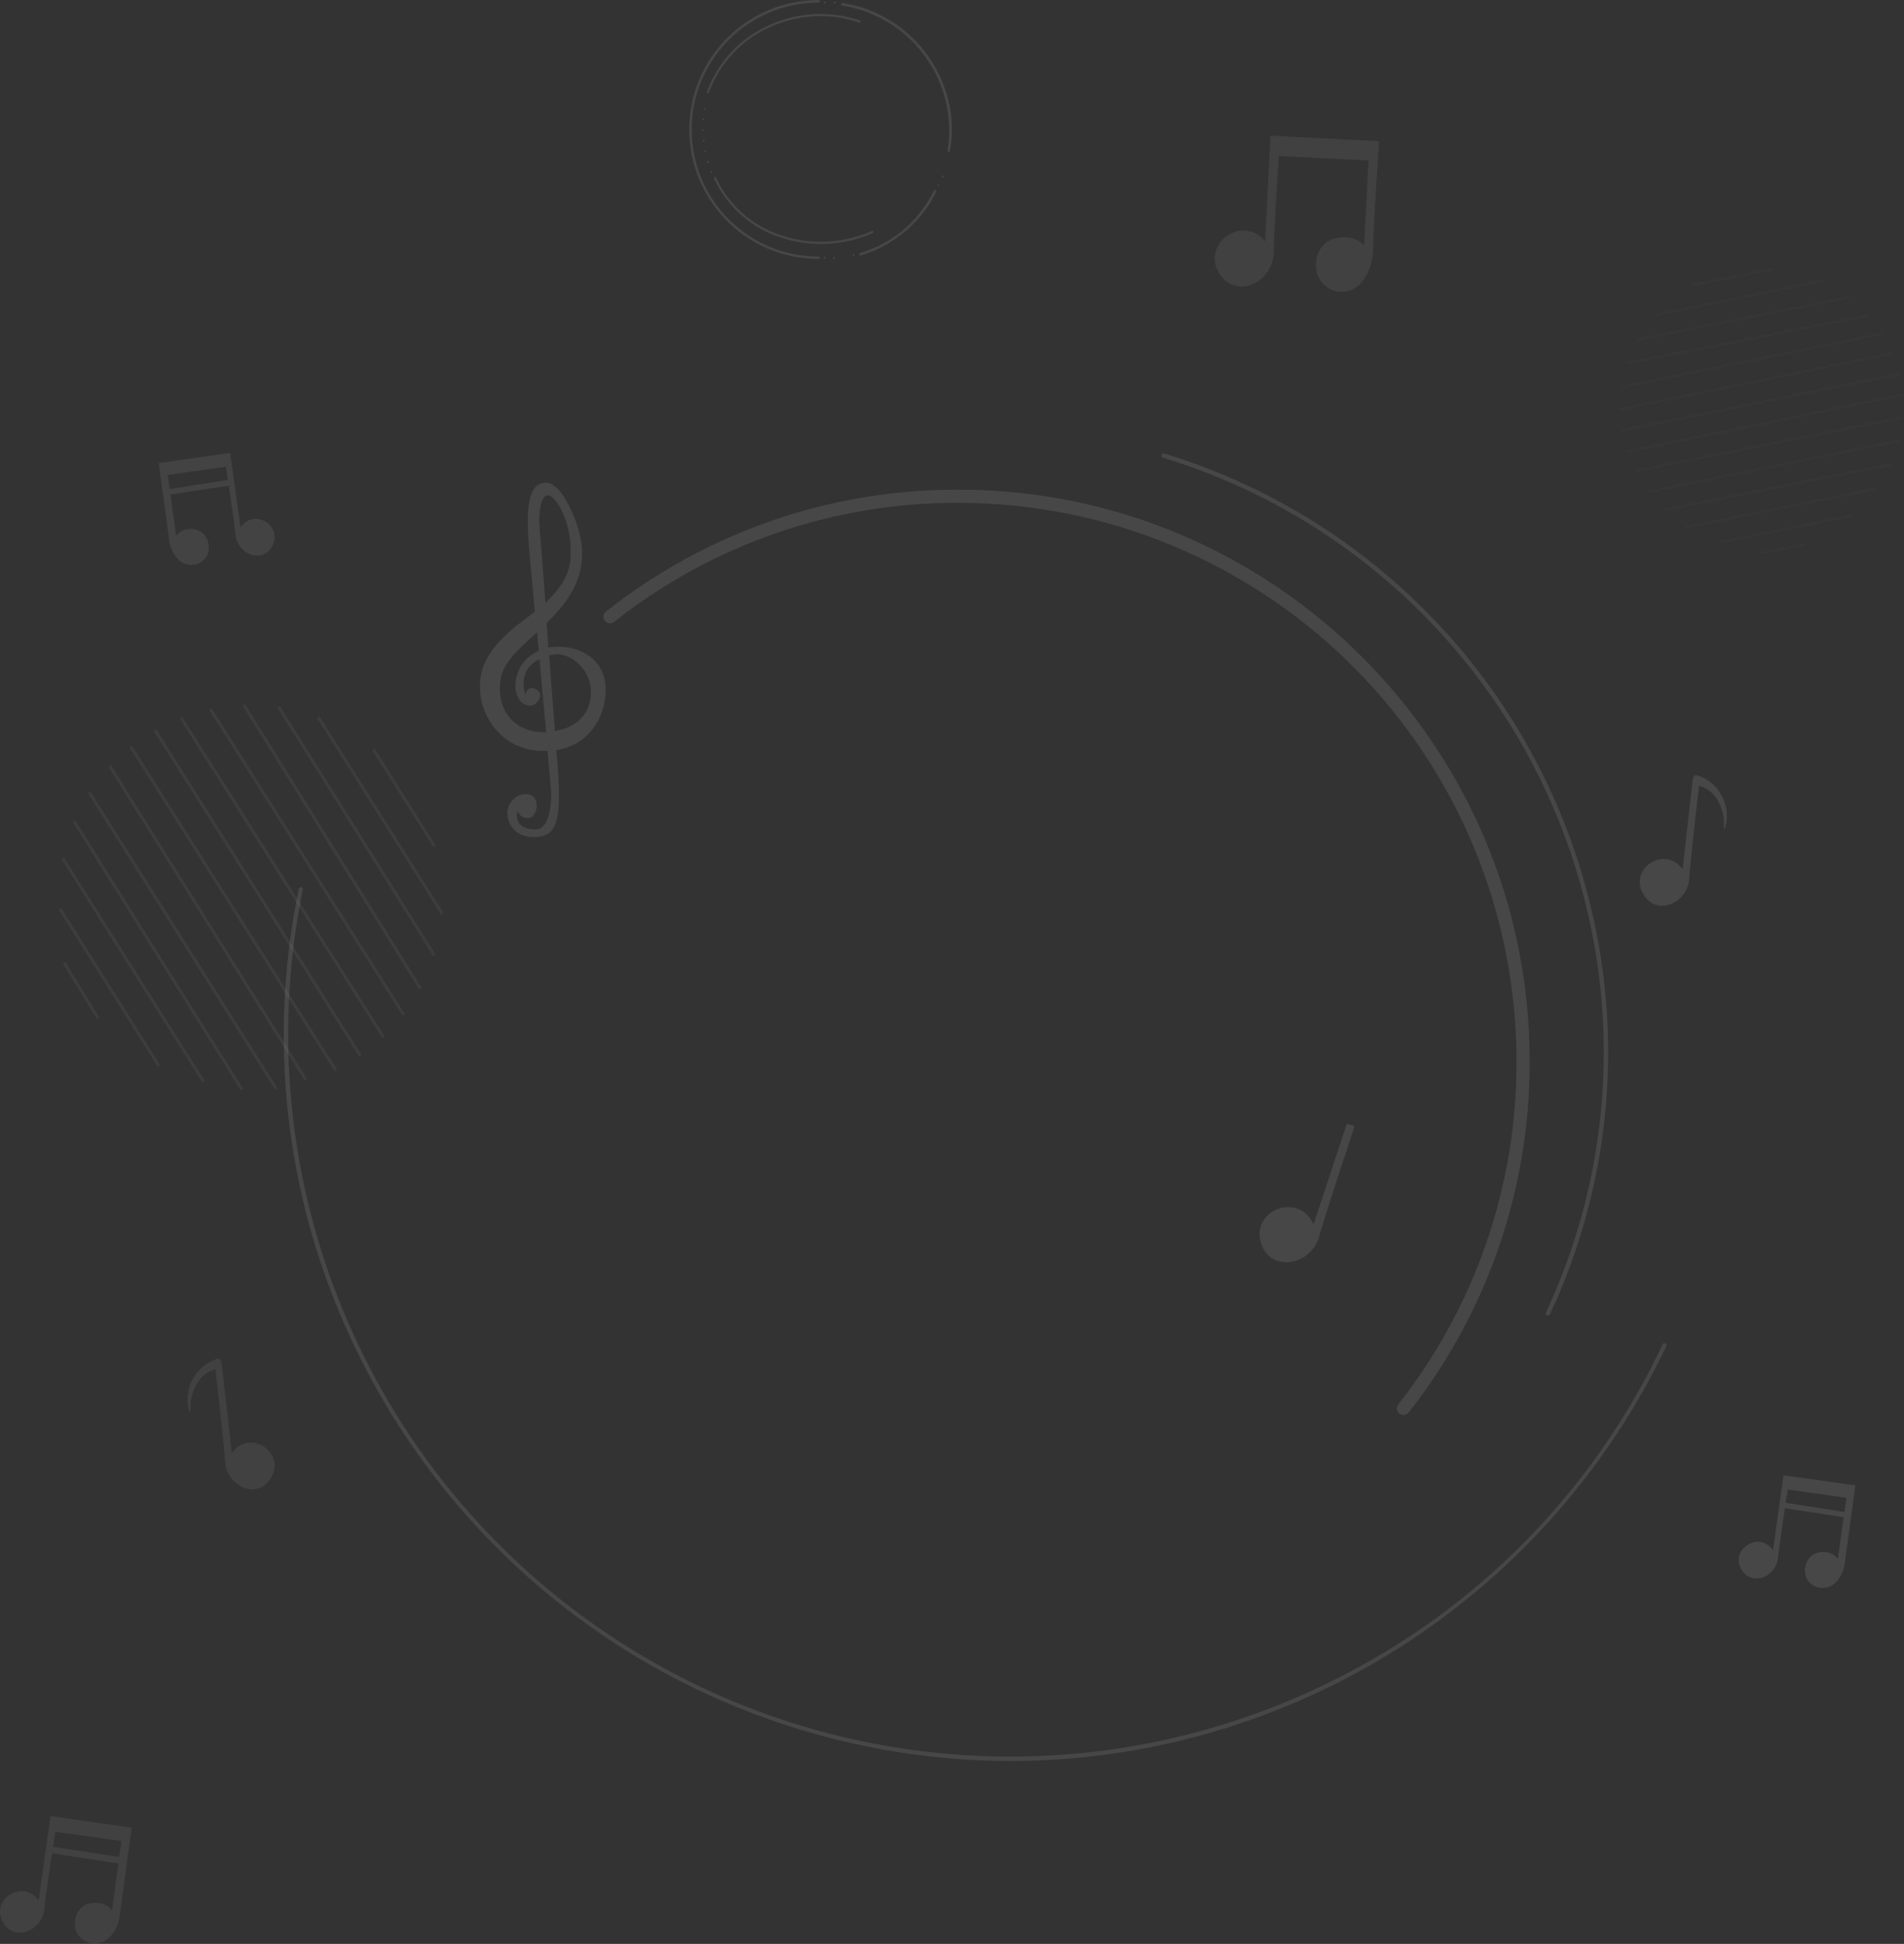 <?xml version="1.0" encoding="UTF-8"?> <svg xmlns="http://www.w3.org/2000/svg" width="434" height="443" viewBox="0 0 434 443" fill="none"><rect x="0" y="0" width="434" height="443" fill="#333333" stroke="none"/> <g opacity="0.4"> <path opacity="0.4" d="M415.418 64.26C415.467 64.255 415.512 64.234 415.548 64.2C415.575 64.168 415.595 64.132 415.607 64.092C415.619 64.053 415.623 64.011 415.618 63.97C415.603 63.904 415.564 63.847 415.508 63.809C415.452 63.772 415.384 63.758 415.318 63.77L377.498 71.47C377.465 71.475 377.434 71.486 377.406 71.504C377.377 71.521 377.353 71.544 377.335 71.571C377.316 71.599 377.303 71.629 377.296 71.662C377.29 71.694 377.291 71.728 377.298 71.76C377.312 71.826 377.352 71.883 377.408 71.92C377.464 71.958 377.532 71.972 377.598 71.96L415.418 64.26Z" fill="white" fill-opacity="0.1"></path> <path opacity="0.4" d="M404.228 61.51C404.275 61.5 404.32 61.48 404.358 61.45C404.41 61.385 404.435 61.303 404.428 61.22C404.422 61.187 404.409 61.155 404.391 61.127C404.372 61.099 404.349 61.075 404.321 61.056C404.292 61.037 404.261 61.025 404.228 61.018C404.195 61.012 404.161 61.013 404.128 61.02L385.828 64.74C385.796 64.747 385.765 64.76 385.738 64.779C385.711 64.798 385.688 64.823 385.67 64.85C385.653 64.878 385.641 64.909 385.635 64.942C385.63 64.975 385.631 65.008 385.638 65.04C385.644 65.072 385.656 65.102 385.674 65.129C385.692 65.156 385.715 65.179 385.742 65.197C385.769 65.215 385.8 65.227 385.832 65.232C385.864 65.238 385.896 65.237 385.928 65.23L404.228 61.51Z" fill="white" fill-opacity="0.1"></path> <path opacity="0.4" d="M421.388 68C421.435 67.99 421.48 67.97 421.518 67.94C421.549 67.911 421.571 67.875 421.584 67.834C421.596 67.794 421.597 67.751 421.588 67.71C421.573 67.644 421.534 67.587 421.478 67.549C421.422 67.512 421.354 67.498 421.288 67.51L373.488 77.11C373.456 77.117 373.425 77.13 373.398 77.149C373.371 77.168 373.348 77.192 373.33 77.22C373.313 77.248 373.301 77.279 373.295 77.312C373.29 77.344 373.291 77.378 373.298 77.41C373.304 77.442 373.316 77.472 373.334 77.499C373.352 77.526 373.375 77.549 373.402 77.567C373.429 77.585 373.46 77.597 373.492 77.602C373.524 77.608 373.556 77.607 373.588 77.6L421.388 68Z" fill="white" fill-opacity="0.1"></path> <path opacity="0.4" d="M425.698 71.67L371.098 82.47C371.066 82.477 371.035 82.49 371.008 82.509C370.981 82.528 370.958 82.552 370.94 82.58C370.923 82.608 370.911 82.639 370.905 82.672C370.9 82.704 370.901 82.738 370.908 82.77C370.914 82.802 370.926 82.832 370.944 82.859C370.962 82.886 370.985 82.909 371.012 82.927C371.039 82.945 371.07 82.957 371.102 82.962C371.134 82.968 371.166 82.967 371.198 82.96L425.798 72.16C425.847 72.151 425.893 72.126 425.928 72.09C425.959 72.063 425.982 72.029 425.994 71.99C426.006 71.951 426.008 71.909 425.998 71.87C425.992 71.837 425.979 71.805 425.961 71.777C425.942 71.749 425.919 71.725 425.89 71.706C425.862 71.687 425.831 71.675 425.798 71.668C425.765 71.662 425.731 71.663 425.698 71.67Z" fill="white" fill-opacity="0.1"></path> <path opacity="0.4" d="M369.778 87.91C369.713 87.923 369.656 87.962 369.619 88.017C369.583 88.072 369.57 88.14 369.583 88.205C369.596 88.27 369.635 88.327 369.69 88.364C369.745 88.4 369.813 88.413 369.878 88.4L428.878 76.32C428.926 76.307 428.97 76.283 429.008 76.25C429.039 76.221 429.061 76.185 429.074 76.144C429.086 76.104 429.087 76.061 429.078 76.02C429.071 75.988 429.057 75.957 429.038 75.93C429.02 75.903 428.995 75.88 428.968 75.862C428.94 75.845 428.909 75.833 428.876 75.827C428.843 75.822 428.81 75.823 428.778 75.83L369.778 87.91Z" fill="white" fill-opacity="0.1"></path> <path opacity="0.4" d="M369.418 93C369.386 93.007 369.355 93.02 369.328 93.039C369.301 93.058 369.278 93.082 369.26 93.11C369.243 93.138 369.231 93.169 369.225 93.202C369.22 93.234 369.221 93.268 369.228 93.3C369.234 93.332 369.246 93.362 369.264 93.389C369.282 93.416 369.305 93.439 369.332 93.457C369.359 93.475 369.39 93.487 369.422 93.492C369.454 93.498 369.486 93.497 369.518 93.49L431.208 80.82C431.255 80.81 431.3 80.79 431.338 80.76C431.368 80.731 431.39 80.694 431.402 80.654C431.415 80.614 431.417 80.571 431.408 80.53C431.402 80.497 431.389 80.465 431.371 80.437C431.352 80.409 431.329 80.385 431.301 80.366C431.272 80.347 431.241 80.335 431.208 80.328C431.175 80.322 431.141 80.323 431.108 80.33L369.418 93Z" fill="white" fill-opacity="0.1"></path> <path opacity="0.4" d="M369.818 97.84C369.786 97.846 369.756 97.858 369.729 97.876C369.702 97.894 369.679 97.917 369.661 97.944C369.643 97.972 369.631 98.002 369.625 98.034C369.62 98.066 369.621 98.098 369.628 98.13C369.64 98.195 369.677 98.252 369.732 98.29C369.786 98.327 369.853 98.342 369.918 98.33L432.758 85.53C432.805 85.52 432.85 85.5 432.888 85.47C432.94 85.405 432.965 85.323 432.958 85.24C432.952 85.207 432.939 85.175 432.921 85.147C432.902 85.119 432.879 85.095 432.85 85.076C432.822 85.057 432.791 85.045 432.758 85.038C432.725 85.032 432.691 85.033 432.658 85.04L369.818 97.84Z" fill="white" fill-opacity="0.1"></path> <path opacity="0.4" d="M370.998 102.61C370.966 102.617 370.935 102.63 370.908 102.649C370.881 102.668 370.858 102.693 370.84 102.72C370.823 102.748 370.811 102.779 370.805 102.812C370.8 102.844 370.801 102.878 370.808 102.91C370.814 102.942 370.826 102.972 370.844 102.999C370.862 103.026 370.885 103.049 370.912 103.067C370.939 103.085 370.97 103.097 371.002 103.102C371.034 103.108 371.066 103.107 371.098 103.1L433.598 90.26C433.645 90.253 433.688 90.228 433.718 90.19C433.75 90.162 433.773 90.126 433.785 90.085C433.798 90.044 433.799 90.001 433.788 89.96C433.782 89.928 433.77 89.898 433.752 89.871C433.734 89.844 433.711 89.821 433.683 89.803C433.656 89.785 433.626 89.773 433.594 89.768C433.562 89.762 433.529 89.763 433.498 89.77L370.998 102.61Z" fill="white" fill-opacity="0.1"></path> <path opacity="0.4" d="M372.768 107.05C372.736 107.057 372.705 107.07 372.678 107.089C372.651 107.108 372.628 107.133 372.61 107.16C372.593 107.188 372.581 107.219 372.575 107.252C372.57 107.284 372.57 107.318 372.578 107.35C372.584 107.382 372.596 107.412 372.614 107.439C372.632 107.466 372.655 107.489 372.682 107.507C372.709 107.525 372.74 107.537 372.772 107.542C372.804 107.548 372.836 107.547 372.868 107.54L433.308 95.49C433.353 95.482 433.395 95.462 433.428 95.43C433.459 95.401 433.481 95.365 433.494 95.324C433.506 95.284 433.507 95.241 433.498 95.2C433.486 95.135 433.448 95.078 433.394 95.04C433.34 95.003 433.273 94.988 433.208 95L372.768 107.05Z" fill="white" fill-opacity="0.1"></path> <path opacity="0.4" d="M375.708 111.84C375.675 111.845 375.644 111.856 375.616 111.874C375.588 111.891 375.563 111.914 375.545 111.941C375.526 111.969 375.513 111.999 375.507 112.032C375.5 112.064 375.501 112.098 375.508 112.13C375.522 112.196 375.562 112.253 375.618 112.29C375.674 112.328 375.742 112.342 375.808 112.33L432.808 100.69C432.856 100.677 432.9 100.653 432.938 100.62C432.969 100.591 432.991 100.555 433.004 100.514C433.016 100.474 433.017 100.431 433.008 100.39C433.001 100.358 432.987 100.327 432.968 100.3C432.95 100.273 432.925 100.25 432.897 100.232C432.87 100.215 432.838 100.203 432.806 100.197C432.773 100.192 432.74 100.193 432.708 100.2L375.708 111.84Z" fill="white" fill-opacity="0.1"></path> <path opacity="0.4" d="M379.278 115.93C379.213 115.943 379.156 115.982 379.119 116.037C379.083 116.092 379.07 116.16 379.083 116.225C379.096 116.29 379.135 116.347 379.19 116.384C379.245 116.42 379.313 116.433 379.378 116.42L430.998 106.07C431.044 106.059 431.086 106.035 431.118 106C431.148 105.971 431.171 105.934 431.185 105.895C431.199 105.855 431.204 105.812 431.198 105.77C431.191 105.738 431.177 105.707 431.158 105.68C431.14 105.653 431.115 105.63 431.088 105.612C431.06 105.595 431.028 105.583 430.996 105.577C430.963 105.572 430.93 105.573 430.898 105.58L379.278 115.93Z" fill="white" fill-opacity="0.1"></path> <path opacity="0.4" d="M384.388 119.9C384.356 119.907 384.325 119.92 384.298 119.939C384.271 119.958 384.248 119.982 384.23 120.01C384.213 120.038 384.201 120.069 384.195 120.102C384.19 120.134 384.191 120.168 384.198 120.2C384.212 120.263 384.251 120.318 384.305 120.353C384.359 120.389 384.424 120.402 384.488 120.39L427.488 111.63C427.535 111.623 427.578 111.598 427.608 111.56C427.64 111.532 427.663 111.495 427.675 111.455C427.688 111.414 427.689 111.371 427.678 111.33C427.672 111.298 427.66 111.268 427.642 111.241C427.624 111.214 427.601 111.191 427.573 111.173C427.546 111.155 427.516 111.143 427.484 111.138C427.452 111.132 427.419 111.133 427.388 111.14L384.388 119.9Z" fill="white" fill-opacity="0.1"></path> <path opacity="0.4" d="M392.198 123.33C392.165 123.336 392.133 123.349 392.105 123.367C392.077 123.385 392.053 123.409 392.034 123.437C392.015 123.465 392.002 123.497 391.996 123.53C391.99 123.563 391.991 123.597 391.998 123.63C392.012 123.693 392.051 123.748 392.105 123.783C392.159 123.819 392.224 123.832 392.288 123.82L422.368 117.71C422.416 117.697 422.46 117.673 422.498 117.64C422.525 117.609 422.545 117.572 422.557 117.532C422.569 117.493 422.573 117.451 422.568 117.41C422.561 117.378 422.547 117.347 422.528 117.32C422.509 117.293 422.485 117.27 422.457 117.252C422.43 117.235 422.398 117.223 422.366 117.217C422.333 117.212 422.3 117.213 422.268 117.22L392.198 123.33Z" fill="white" fill-opacity="0.1"></path> <path opacity="0.4" d="M400.908 125.88C400.843 125.892 400.786 125.929 400.748 125.984C400.711 126.038 400.696 126.105 400.708 126.17C400.72 126.235 400.757 126.292 400.812 126.33C400.866 126.367 400.933 126.382 400.998 126.37L411.318 124.37C411.367 124.361 411.413 124.336 411.448 124.3C411.475 124.27 411.495 124.235 411.507 124.198C411.519 124.16 411.523 124.12 411.518 124.08C411.512 124.047 411.499 124.015 411.481 123.987C411.462 123.959 411.438 123.935 411.41 123.916C411.382 123.897 411.351 123.885 411.318 123.878C411.285 123.872 411.251 123.873 411.218 123.88L400.908 125.88Z" fill="white" fill-opacity="0.1"></path> </g> <g opacity="0.7"> <path opacity="0.7" d="M100.438 208.28C100.469 208.338 100.518 208.384 100.578 208.41C100.629 208.437 100.685 208.451 100.743 208.451C100.8 208.451 100.857 208.437 100.908 208.41C100.946 208.387 100.98 208.356 101.006 208.319C101.032 208.282 101.05 208.241 101.059 208.197C101.069 208.153 101.069 208.107 101.06 208.063C101.051 208.019 101.034 207.977 101.008 207.94L72.998 163.51C72.978 163.466 72.948 163.427 72.912 163.395C72.875 163.364 72.832 163.34 72.786 163.326C72.739 163.313 72.69 163.309 72.642 163.316C72.594 163.322 72.549 163.339 72.508 163.365C72.467 163.391 72.432 163.425 72.405 163.466C72.379 163.506 72.361 163.552 72.353 163.599C72.346 163.647 72.349 163.696 72.361 163.743C72.374 163.789 72.397 163.833 72.428 163.87L100.438 208.28Z" fill="white" fill-opacity="0.1"></path> <path opacity="0.7" d="M98.548 192.72C98.584 192.773 98.632 192.818 98.688 192.85C98.739 192.875 98.796 192.888 98.853 192.888C98.91 192.888 98.966 192.875 99.018 192.85C99.056 192.826 99.089 192.796 99.116 192.759C99.142 192.723 99.161 192.682 99.171 192.638C99.181 192.594 99.183 192.549 99.175 192.505C99.168 192.46 99.152 192.418 99.128 192.38L85.578 170.87C85.53 170.793 85.454 170.738 85.366 170.718C85.278 170.697 85.185 170.712 85.108 170.76C85.031 170.808 84.976 170.884 84.956 170.972C84.935 171.06 84.95 171.153 84.998 171.23L98.548 192.72Z" fill="white" fill-opacity="0.1"></path> <path opacity="0.7" d="M98.598 217.67C98.629 217.725 98.679 217.768 98.738 217.79C98.803 217.827 98.879 217.84 98.954 217.828C99.028 217.816 99.096 217.779 99.146 217.723C99.196 217.667 99.225 217.595 99.229 217.52C99.233 217.445 99.212 217.371 99.168 217.31L63.938 161.12C63.89 161.043 63.814 160.988 63.726 160.968C63.638 160.947 63.545 160.962 63.468 161.01C63.391 161.058 63.336 161.134 63.316 161.222C63.295 161.31 63.31 161.403 63.358 161.48L98.598 217.67Z" fill="white" fill-opacity="0.1"></path> <path opacity="0.7" d="M95.998 224.93L55.998 160.67C55.974 160.632 55.943 160.599 55.907 160.573C55.87 160.547 55.829 160.528 55.786 160.518C55.742 160.507 55.697 160.506 55.653 160.513C55.608 160.52 55.566 160.536 55.528 160.56C55.49 160.584 55.457 160.615 55.431 160.651C55.404 160.687 55.386 160.729 55.376 160.772C55.365 160.816 55.364 160.861 55.371 160.905C55.378 160.95 55.394 160.992 55.418 161.03L95.398 225.29C95.429 225.348 95.478 225.394 95.538 225.42C95.587 225.447 95.642 225.461 95.698 225.461C95.754 225.461 95.809 225.447 95.858 225.42C95.901 225.399 95.94 225.369 95.971 225.333C96.002 225.296 96.025 225.253 96.038 225.207C96.052 225.16 96.055 225.112 96.048 225.064C96.041 225.016 96.024 224.971 95.998 224.93Z" fill="white" fill-opacity="0.1"></path> <path opacity="0.7" d="M48.378 161.61C48.33 161.533 48.254 161.478 48.166 161.458C48.078 161.437 47.985 161.452 47.908 161.5C47.831 161.548 47.776 161.624 47.756 161.712C47.735 161.8 47.75 161.893 47.798 161.97L91.588 231.21C91.622 231.265 91.67 231.31 91.728 231.34C91.779 231.367 91.835 231.381 91.893 231.381C91.951 231.381 92.007 231.367 92.058 231.34C92.133 231.291 92.186 231.214 92.205 231.126C92.224 231.038 92.207 230.946 92.158 230.87L48.378 161.61Z" fill="white" fill-opacity="0.1"></path> <path opacity="0.7" d="M41.698 163.61C41.675 163.571 41.644 163.538 41.607 163.512C41.57 163.486 41.529 163.468 41.484 163.458C41.441 163.449 41.395 163.449 41.351 163.458C41.307 163.467 41.265 163.484 41.228 163.51C41.19 163.533 41.157 163.564 41.13 163.601C41.104 163.637 41.085 163.678 41.075 163.722C41.065 163.766 41.063 163.811 41.071 163.855C41.078 163.9 41.094 163.942 41.118 163.98L86.998 236.36C87.012 236.388 87.032 236.413 87.056 236.434C87.08 236.455 87.108 236.47 87.138 236.48C87.188 236.509 87.245 236.524 87.303 236.524C87.361 236.524 87.418 236.509 87.468 236.48C87.541 236.431 87.592 236.356 87.61 236.27C87.629 236.184 87.614 236.095 87.568 236.02L41.698 163.61Z" fill="white" fill-opacity="0.1"></path> <path opacity="0.7" d="M35.768 166.44C35.72 166.363 35.644 166.308 35.556 166.288C35.468 166.267 35.375 166.282 35.298 166.33C35.221 166.378 35.166 166.454 35.146 166.542C35.125 166.63 35.14 166.723 35.188 166.8L81.728 240.59C81.766 240.643 81.818 240.685 81.878 240.71C81.926 240.739 81.981 240.754 82.038 240.754C82.094 240.754 82.15 240.739 82.198 240.71C82.236 240.686 82.269 240.656 82.296 240.619C82.322 240.583 82.341 240.542 82.351 240.498C82.361 240.454 82.362 240.409 82.355 240.365C82.348 240.32 82.332 240.278 82.308 240.24L35.768 166.44Z" fill="white" fill-opacity="0.1"></path> <path opacity="0.7" d="M30.238 170.19C30.214 170.152 30.183 170.119 30.147 170.092C30.111 170.066 30.07 170.047 30.026 170.037C29.982 170.027 29.937 170.025 29.893 170.033C29.848 170.04 29.806 170.056 29.768 170.08C29.693 170.129 29.639 170.205 29.619 170.293C29.598 170.38 29.612 170.472 29.658 170.55L76.108 243.88C76.142 243.932 76.191 243.974 76.248 244C76.296 244.029 76.352 244.044 76.408 244.044C76.464 244.044 76.52 244.029 76.568 244C76.606 243.976 76.639 243.946 76.665 243.909C76.692 243.873 76.711 243.832 76.721 243.788C76.731 243.744 76.733 243.699 76.725 243.655C76.718 243.61 76.702 243.568 76.678 243.53L30.238 170.19Z" fill="white" fill-opacity="0.1"></path> <path opacity="0.7" d="M25.458 174.63C25.409 174.555 25.332 174.501 25.245 174.481C25.157 174.461 25.065 174.474 24.988 174.52C24.95 174.544 24.916 174.574 24.89 174.611C24.864 174.647 24.845 174.688 24.835 174.732C24.825 174.776 24.823 174.821 24.831 174.865C24.838 174.91 24.854 174.952 24.878 174.99L69.318 246.08C69.355 246.136 69.407 246.181 69.468 246.21C69.518 246.235 69.572 246.248 69.628 246.248C69.683 246.248 69.738 246.235 69.788 246.21C69.826 246.186 69.859 246.156 69.886 246.119C69.912 246.083 69.931 246.042 69.941 245.998C69.951 245.954 69.953 245.909 69.945 245.865C69.938 245.82 69.922 245.778 69.898 245.74L25.458 174.63Z" fill="white" fill-opacity="0.1"></path> <path opacity="0.7" d="M20.788 180.67C20.764 180.632 20.733 180.599 20.697 180.572C20.661 180.546 20.619 180.527 20.576 180.517C20.532 180.507 20.487 180.505 20.443 180.513C20.398 180.52 20.356 180.536 20.318 180.56C20.243 180.609 20.189 180.685 20.169 180.773C20.148 180.86 20.162 180.952 20.208 181.03L62.478 248C62.501 248.038 62.532 248.071 62.569 248.098C62.605 248.124 62.646 248.143 62.69 248.153C62.734 248.163 62.779 248.165 62.823 248.157C62.867 248.15 62.91 248.134 62.948 248.11C62.986 248.086 63.019 248.056 63.045 248.019C63.072 247.983 63.091 247.942 63.101 247.898C63.111 247.854 63.112 247.809 63.105 247.765C63.098 247.72 63.082 247.678 63.058 247.64L20.788 180.67Z" fill="white" fill-opacity="0.1"></path> <path opacity="0.7" d="M17.308 187.19C17.259 187.115 17.182 187.061 17.095 187.041C17.007 187.021 16.915 187.034 16.838 187.08C16.8 187.103 16.767 187.134 16.74 187.171C16.714 187.207 16.695 187.248 16.685 187.292C16.675 187.336 16.673 187.381 16.681 187.425C16.688 187.47 16.704 187.512 16.728 187.55L54.728 248.27C54.765 248.326 54.817 248.371 54.878 248.4C54.926 248.429 54.981 248.444 55.038 248.444C55.094 248.444 55.15 248.429 55.198 248.4C55.236 248.376 55.269 248.346 55.295 248.309C55.322 248.273 55.341 248.232 55.351 248.188C55.361 248.144 55.362 248.099 55.355 248.055C55.348 248.01 55.332 247.968 55.308 247.93L17.308 187.19Z" fill="white" fill-opacity="0.1"></path> <path opacity="0.7" d="M14.708 195.61C14.66 195.533 14.584 195.478 14.496 195.458C14.408 195.437 14.315 195.452 14.238 195.5C14.161 195.548 14.106 195.624 14.086 195.712C14.065 195.8 14.08 195.893 14.128 195.97L45.998 246.5C46.035 246.556 46.087 246.601 46.148 246.63C46.198 246.655 46.252 246.667 46.308 246.667C46.363 246.667 46.418 246.655 46.468 246.63C46.506 246.606 46.539 246.576 46.566 246.539C46.592 246.503 46.611 246.462 46.621 246.418C46.631 246.374 46.633 246.329 46.625 246.285C46.618 246.24 46.602 246.198 46.578 246.16L14.708 195.61Z" fill="white" fill-opacity="0.1"></path> <path opacity="0.7" d="M14.108 207.18C14.057 207.106 13.98 207.055 13.893 207.037C13.805 207.018 13.714 207.034 13.638 207.08C13.6 207.104 13.566 207.134 13.54 207.171C13.514 207.207 13.495 207.248 13.485 207.292C13.475 207.336 13.473 207.381 13.481 207.425C13.488 207.47 13.504 207.512 13.528 207.55L35.798 242.87C35.832 242.922 35.881 242.964 35.938 242.99C35.988 243.019 36.045 243.034 36.103 243.034C36.161 243.034 36.218 243.019 36.268 242.99C36.341 242.939 36.393 242.862 36.411 242.775C36.43 242.687 36.414 242.596 36.368 242.52L14.108 207.18Z" fill="white" fill-opacity="0.1"></path> <path opacity="0.7" d="M15.058 219.5C15.034 219.462 15.004 219.429 14.967 219.402C14.931 219.376 14.889 219.357 14.846 219.347C14.802 219.337 14.757 219.335 14.713 219.343C14.668 219.35 14.626 219.366 14.588 219.39C14.55 219.413 14.517 219.442 14.491 219.478C14.465 219.513 14.446 219.554 14.436 219.597C14.426 219.64 14.424 219.684 14.431 219.728C14.438 219.771 14.454 219.813 14.478 219.85L21.928 232C21.968 232.053 22.019 232.098 22.078 232.13C22.128 232.155 22.182 232.167 22.238 232.167C22.293 232.167 22.348 232.155 22.398 232.13C22.436 232.106 22.469 232.076 22.495 232.039C22.522 232.003 22.541 231.962 22.551 231.918C22.561 231.874 22.562 231.829 22.555 231.785C22.548 231.74 22.532 231.698 22.508 231.66L15.058 219.5Z" fill="white" fill-opacity="0.1"></path> </g> <path d="M319.908 322.47C319.626 322.473 319.349 322.396 319.109 322.248C318.869 322.1 318.676 321.887 318.553 321.633C318.429 321.38 318.38 321.096 318.411 320.816C318.442 320.536 318.552 320.27 318.728 320.05C336.28 297.738 345.777 270.149 345.678 241.76C345.641 208.046 332.232 175.722 308.393 151.882C284.554 128.041 252.232 114.63 218.518 114.59C190.004 114.487 162.299 124.066 139.938 141.76C139.624 141.991 139.232 142.092 138.845 142.039C138.459 141.986 138.108 141.785 137.867 141.478C137.627 141.171 137.515 140.782 137.556 140.394C137.597 140.006 137.788 139.65 138.088 139.4C160.975 121.29 189.332 111.485 218.518 111.59C290.288 111.59 348.678 169.98 348.678 241.76C348.78 270.818 339.061 299.059 321.098 321.9C320.956 322.079 320.775 322.224 320.569 322.323C320.363 322.422 320.137 322.472 319.908 322.47Z" fill="white" fill-opacity="0.1"></path> <path d="M352.828 299.79C352.759 299.804 352.687 299.804 352.618 299.79C352.558 299.762 352.504 299.723 352.459 299.674C352.415 299.625 352.38 299.568 352.358 299.505C352.336 299.443 352.326 299.377 352.329 299.311C352.333 299.244 352.349 299.18 352.378 299.12C365.752 270.535 369.072 238.269 361.798 207.56C356.121 183.393 344.203 161.139 327.235 143.019C310.266 124.899 288.841 111.549 265.098 104.3C264.971 104.263 264.863 104.177 264.8 104.06C264.736 103.944 264.721 103.807 264.758 103.68C264.799 103.554 264.888 103.449 265.006 103.387C265.124 103.325 265.261 103.312 265.388 103.35C289.3 110.65 310.877 124.097 327.966 142.346C345.054 160.596 357.054 183.01 362.768 207.35C370.093 238.273 366.752 270.764 353.288 299.55C353.239 299.627 353.171 299.689 353.09 299.731C353.009 299.774 352.919 299.794 352.828 299.79Z" fill="white" fill-opacity="0.1"></path> <path d="M230.438 401.33C199.61 401.295 169.401 392.676 143.195 376.439C116.99 360.202 95.823 336.989 82.068 309.4C65.502 276.368 60.586 238.707 68.118 202.53C68.143 202.409 68.215 202.304 68.318 202.236C68.421 202.169 68.547 202.145 68.668 202.17C68.789 202.195 68.894 202.267 68.962 202.37C69.029 202.474 69.053 202.599 69.028 202.72C62.844 232.937 65.274 264.283 76.041 293.186C86.808 322.088 105.48 347.384 129.927 366.189C154.374 384.995 183.613 396.553 214.31 399.546C245.008 402.54 275.928 396.848 303.548 383.12C336.664 366.815 363.265 339.752 378.998 306.36C379.05 306.25 379.143 306.165 379.258 306.124C379.372 306.083 379.498 306.089 379.608 306.14C379.718 306.194 379.803 306.289 379.844 306.405C379.886 306.521 379.88 306.648 379.828 306.76C366.384 335.004 345.227 358.871 318.798 375.604C292.37 392.338 261.748 401.256 230.468 401.33H230.438Z" fill="white" fill-opacity="0.1"></path> <path d="M160.298 27C160.242 27.002 160.189 27.025 160.148 27.063C160.108 27.102 160.083 27.154 160.078 27.21C160.078 27.267 160.1 27.321 160.139 27.362C160.178 27.403 160.231 27.427 160.288 27.43C160.315 27.43 160.343 27.425 160.368 27.414C160.394 27.404 160.417 27.388 160.436 27.369C160.456 27.349 160.471 27.326 160.482 27.3C160.492 27.275 160.498 27.248 160.498 27.22C160.498 27.165 160.478 27.112 160.441 27.071C160.404 27.03 160.353 27.005 160.298 27Z" fill="white" fill-opacity="0.1"></path> <path d="M160.198 29.86C160.25 29.862 160.301 29.846 160.343 29.815C160.384 29.784 160.414 29.74 160.428 29.69C160.431 29.663 160.428 29.636 160.419 29.61C160.41 29.584 160.396 29.561 160.376 29.541C160.357 29.522 160.334 29.508 160.308 29.499C160.282 29.49 160.255 29.487 160.228 29.49C160.118 29.49 159.968 29.55 159.968 29.67C159.975 29.725 160.003 29.775 160.046 29.81C160.088 29.845 160.143 29.863 160.198 29.86Z" fill="white" fill-opacity="0.1"></path> <path d="M160.598 32.05C160.591 31.997 160.564 31.948 160.524 31.913C160.483 31.878 160.431 31.86 160.378 31.86C160.326 31.865 160.277 31.889 160.242 31.928C160.207 31.967 160.188 32.018 160.188 32.07C160.195 32.124 160.221 32.174 160.261 32.21C160.302 32.247 160.354 32.268 160.408 32.27C160.461 32.265 160.511 32.241 160.547 32.203C160.584 32.164 160.606 32.113 160.608 32.06L160.598 32.05Z" fill="white" fill-opacity="0.1"></path> <path d="M162.368 39.16C162.374 39.127 162.374 39.093 162.368 39.06C162.351 39.021 162.323 38.989 162.287 38.965C162.252 38.943 162.21 38.93 162.168 38.93H162.068C162.032 38.95 162.002 38.978 161.981 39.014C161.96 39.049 161.948 39.089 161.948 39.13C161.943 39.16 161.943 39.19 161.948 39.22C161.965 39.259 161.993 39.291 162.029 39.315C162.064 39.337 162.106 39.35 162.148 39.35H162.238C162.275 39.333 162.307 39.307 162.33 39.273C162.353 39.24 162.366 39.201 162.368 39.16Z" fill="white" fill-opacity="0.1"></path> <path d="M161.328 36.63H161.268C161.222 36.643 161.182 36.67 161.153 36.708C161.124 36.746 161.108 36.792 161.108 36.84C161.103 36.86 161.103 36.88 161.108 36.9C161.119 36.948 161.146 36.99 161.184 37.021C161.222 37.052 161.269 37.069 161.318 37.07H161.378C161.423 37.056 161.462 37.028 161.491 36.99C161.52 36.953 161.536 36.907 161.538 36.86C161.543 36.837 161.543 36.813 161.538 36.79C161.524 36.745 161.496 36.706 161.458 36.677C161.421 36.648 161.375 36.632 161.328 36.63Z" fill="white" fill-opacity="0.1"></path> <path d="M160.748 34.27C160.697 34.279 160.651 34.307 160.618 34.347C160.585 34.387 160.567 34.438 160.568 34.49C160.579 34.54 160.607 34.585 160.647 34.618C160.687 34.651 160.736 34.669 160.788 34.67C160.836 34.661 160.879 34.637 160.912 34.601C160.945 34.565 160.964 34.519 160.968 34.47C160.973 34.45 160.973 34.43 160.968 34.41C160.952 34.365 160.922 34.327 160.882 34.302C160.842 34.276 160.795 34.265 160.748 34.27Z" fill="white" fill-opacity="0.1"></path> <path d="M160.778 24.83C160.781 24.776 160.765 24.723 160.732 24.681C160.698 24.638 160.651 24.61 160.598 24.6C160.547 24.599 160.498 24.617 160.459 24.651C160.42 24.684 160.395 24.73 160.388 24.78C160.39 24.832 160.41 24.881 160.445 24.92C160.479 24.958 160.527 24.983 160.578 24.99C160.624 24.988 160.668 24.971 160.704 24.942C160.739 24.913 160.765 24.874 160.778 24.83Z" fill="white" fill-opacity="0.1"></path> <path d="M186.588 58.46C178.915 58.46 171.557 55.412 166.131 49.987C160.706 44.561 157.658 37.203 157.658 29.53C157.658 21.857 160.706 14.499 166.131 9.073C171.557 3.648 178.915 0.6 186.588 0.6C186.665 0.6 186.739 0.569 186.793 0.515C186.847 0.461 186.878 0.387 186.878 0.31C186.881 0.271 186.876 0.232 186.862 0.196C186.848 0.16 186.826 0.127 186.798 0.1C186.773 0.07 186.743 0.046 186.708 0.029C186.674 0.012 186.636 0.002 186.598 0V0C179.79 0.009 173.194 2.371 167.927 6.684C162.661 10.998 159.046 16.999 157.695 23.672C156.345 30.345 157.341 37.279 160.516 43.301C163.691 49.324 168.849 54.064 175.118 56.72C178.748 58.245 182.65 59.021 186.588 59C186.665 59 186.739 58.969 186.793 58.915C186.847 58.861 186.878 58.787 186.878 58.71C186.878 58.633 186.847 58.559 186.793 58.505C186.739 58.451 186.665 58.42 186.588 58.42V58.46Z" fill="white" fill-opacity="0.1"></path> <path d="M209.998 10.75C205.423 5.339 199.049 1.76 192.048 0.67C191.979 0.671 191.913 0.695 191.861 0.739C191.808 0.783 191.772 0.843 191.758 0.91V1C191.758 1.069 191.783 1.136 191.829 1.188C191.875 1.24 191.939 1.273 192.008 1.28C195.759 1.873 199.357 3.201 202.593 5.188C205.83 7.175 208.642 9.783 210.868 12.86C213.095 15.926 214.695 19.402 215.575 23.088C216.456 26.774 216.599 30.598 215.998 34.34C215.986 34.416 216.005 34.493 216.05 34.554C216.095 34.616 216.163 34.658 216.238 34.67C216.307 34.671 216.374 34.647 216.427 34.603C216.48 34.559 216.516 34.498 216.528 34.43C216.804 32.901 216.961 31.353 216.998 29.8C216.988 22.823 214.508 16.074 209.998 10.75Z" fill="white" fill-opacity="0.1"></path> <path d="M210.768 48.05C211.763 46.691 212.639 45.249 213.388 43.74C213.398 43.697 213.398 43.653 213.388 43.61C213.388 43.556 213.373 43.503 213.345 43.457C213.317 43.411 213.276 43.374 213.228 43.35C213.185 43.34 213.141 43.34 213.098 43.35C213.044 43.352 212.992 43.368 212.947 43.396C212.901 43.424 212.864 43.463 212.838 43.51C211.177 46.905 208.828 49.916 205.939 52.353C203.05 54.789 199.684 56.597 196.058 57.66C196.001 57.679 195.951 57.715 195.915 57.763C195.879 57.812 195.859 57.87 195.858 57.93C195.854 57.963 195.854 57.997 195.858 58.03C195.878 58.085 195.915 58.133 195.963 58.167C196.011 58.201 196.069 58.219 196.128 58.22H196.218C202.024 56.46 207.12 52.898 210.768 48.05Z" fill="white" fill-opacity="0.1"></path> <path d="M196.058 4.7C193.165 3.69 190.122 3.179 187.058 3.19C182.96 3.19 178.911 4.077 175.188 5.79C171.939 7.248 169.017 9.347 166.598 11.96C164.179 14.574 162.311 17.648 161.108 21C161.103 21.026 161.103 21.053 161.108 21.08C161.109 21.13 161.124 21.178 161.153 21.22C161.181 21.261 161.221 21.292 161.268 21.31H161.348C161.397 21.312 161.446 21.297 161.486 21.268C161.525 21.239 161.555 21.198 161.568 21.15C162.753 17.86 164.589 14.843 166.968 12.28C169.346 9.716 172.216 7.658 175.408 6.23C179.065 4.547 183.042 3.673 187.068 3.67C190.071 3.66 193.054 4.164 195.888 5.16H195.998C196.042 5.153 196.084 5.134 196.119 5.106C196.154 5.078 196.181 5.042 196.198 5C196.203 4.974 196.203 4.946 196.198 4.92C196.197 4.874 196.184 4.829 196.159 4.79C196.134 4.751 196.099 4.72 196.058 4.7Z" fill="white" fill-opacity="0.1"></path> <path d="M199.108 52.87C199.119 52.837 199.119 52.803 199.108 52.77C199.09 52.726 199.06 52.688 199.021 52.662C198.981 52.635 198.935 52.62 198.888 52.62C198.855 52.611 198.821 52.611 198.788 52.62C195.116 54.258 191.139 55.103 187.118 55.1C184.119 55.107 181.138 54.634 178.288 53.7C174.987 52.668 171.938 50.956 169.339 48.673C166.74 46.391 164.648 43.59 163.198 40.45C163.179 40.408 163.148 40.372 163.109 40.347C163.07 40.323 163.024 40.31 162.978 40.31H162.888C162.845 40.329 162.808 40.359 162.781 40.398C162.755 40.437 162.74 40.483 162.738 40.53C162.728 40.563 162.728 40.597 162.738 40.63C164.207 43.835 166.333 46.696 168.977 49.028C171.621 51.36 174.725 53.112 178.088 54.17C180.993 55.121 184.031 55.604 187.088 55.6C191.19 55.612 195.249 54.757 198.998 53.09C199.034 53.067 199.064 53.034 199.083 52.995C199.103 52.956 199.111 52.913 199.108 52.87Z" fill="white" fill-opacity="0.1"></path> <path d="M194.538 58.34H194.598C194.646 58.328 194.689 58.3 194.718 58.259C194.748 58.219 194.762 58.17 194.758 58.12C194.761 58.1 194.761 58.08 194.758 58.06C194.746 58.026 194.724 57.996 194.696 57.973C194.668 57.95 194.634 57.935 194.598 57.93C194.418 57.88 194.248 58.15 194.398 58.28C194.435 58.317 194.485 58.338 194.538 58.34Z" fill="white" fill-opacity="0.1"></path> <path d="M190.268 58.63C190.251 58.613 190.231 58.6 190.208 58.591C190.186 58.582 190.162 58.579 190.138 58.58C190.113 58.579 190.089 58.582 190.066 58.591C190.043 58.599 190.022 58.612 190.004 58.629C189.986 58.646 189.972 58.666 189.963 58.689C189.953 58.711 189.948 58.736 189.948 58.76V58.81C189.948 58.91 190.018 59.05 190.148 59.05C190.278 59.05 190.328 58.9 190.328 58.78C190.325 58.725 190.304 58.672 190.268 58.63Z" fill="white" fill-opacity="0.1"></path> <path d="M187.998 58.52C187.944 58.52 187.893 58.538 187.852 58.574C187.812 58.608 187.785 58.657 187.778 58.71C187.777 58.764 187.796 58.815 187.831 58.856C187.866 58.896 187.915 58.923 187.968 58.93C188.022 58.933 188.075 58.915 188.116 58.879C188.157 58.844 188.183 58.794 188.188 58.74C188.188 58.687 188.169 58.635 188.134 58.594C188.099 58.554 188.051 58.527 187.998 58.52Z" fill="white" fill-opacity="0.1"></path> <path d="M190.288 0.39C190.236 0.391 190.187 0.409 190.147 0.442C190.107 0.475 190.079 0.52 190.068 0.57C190.067 0.626 190.087 0.681 190.124 0.723C190.161 0.765 190.212 0.793 190.268 0.8C190.324 0.798 190.377 0.775 190.418 0.737C190.458 0.698 190.483 0.646 190.488 0.59C190.485 0.538 190.464 0.488 190.427 0.451C190.39 0.414 190.34 0.392 190.288 0.39Z" fill="white" fill-opacity="0.1"></path> <path d="M187.998 0.77C188.027 0.769 188.055 0.762 188.081 0.749C188.108 0.737 188.131 0.72 188.151 0.699C188.17 0.677 188.185 0.652 188.195 0.625C188.205 0.598 188.209 0.569 188.208 0.54C188.207 0.512 188.2 0.485 188.188 0.46C188.176 0.435 188.16 0.413 188.139 0.394C188.119 0.376 188.095 0.361 188.069 0.352C188.043 0.343 188.015 0.339 187.988 0.34C187.94 0.339 187.893 0.356 187.856 0.388C187.819 0.419 187.795 0.462 187.788 0.51C187.782 0.526 187.782 0.544 187.788 0.56C187.792 0.614 187.816 0.665 187.854 0.703C187.893 0.742 187.944 0.765 187.998 0.77Z" fill="white" fill-opacity="0.1"></path> <path d="M214.998 40H214.918C214.874 39.998 214.83 40.011 214.794 40.036C214.758 40.061 214.731 40.098 214.718 40.14C214.714 40.166 214.714 40.193 214.718 40.22C214.716 40.264 214.729 40.308 214.754 40.344C214.779 40.38 214.816 40.407 214.858 40.42C214.884 40.43 214.912 40.43 214.938 40.42C214.986 40.414 215.03 40.392 215.065 40.358C215.099 40.325 215.121 40.281 215.128 40.233C215.135 40.185 215.126 40.136 215.102 40.094C215.079 40.052 215.042 40.019 214.998 40Z" fill="white" fill-opacity="0.1"></path> <path d="M214.078 42.27C214.096 42.222 214.099 42.17 214.084 42.121C214.07 42.072 214.039 42.03 213.998 42C213.972 41.99 213.944 41.99 213.918 42C213.88 42 213.844 42.009 213.811 42.026C213.777 42.044 213.749 42.069 213.728 42.1C213.719 42.139 213.719 42.181 213.728 42.22C213.728 42.256 213.737 42.292 213.754 42.323C213.772 42.355 213.797 42.381 213.828 42.4C213.867 42.413 213.909 42.413 213.948 42.4C213.977 42.388 214.004 42.37 214.026 42.348C214.048 42.326 214.066 42.299 214.078 42.27Z" fill="white" fill-opacity="0.1"></path> <g style="mix-blend-mode:screen" opacity="0.7"> <path d="M312.998 56.6C312.998 51.47 314.368 32.18 314.368 32.18L289.588 30.92L288.378 55C283.168 48.72 273.918 55.63 277.808 62.11C281.698 68.59 290.348 64.27 290.348 57.34C290.348 52.16 291.508 35.56 291.508 35.56L311.938 36.56L310.938 55.92C310.938 55.92 308.698 53.11 304.058 54.4C299.418 55.69 298.558 62.63 302.258 65.24C303.118 65.986 304.201 66.425 305.338 66.49C311.108 66.84 312.998 60.08 312.998 56.6Z" fill="white" fill-opacity="0.1"></path> </g> <g style="mix-blend-mode:screen"> <path d="M306.998 256.12L299.418 279C296.058 271.57 285.318 275.76 287.358 283C289.398 290.24 298.878 288.45 300.698 281.77C302.068 276.77 308.778 256.61 308.778 256.61L306.998 256.12Z" fill="white" fill-opacity="0.1"></path> </g> <path opacity="0.8" d="M36.188 105.54L38.558 123C38.768 125.27 40.558 129.26 44.268 128.68C45.054 128.571 45.788 128.222 46.368 127.68C48.628 125.75 47.648 121.27 44.538 120.68C43.747 120.462 42.909 120.479 42.128 120.729C41.346 120.98 40.655 121.453 40.138 122.09L38.838 112.68L52.148 110.68C52.718 114.5 53.488 119.78 53.678 121.84C54.098 126.36 59.968 128.73 62.158 124.2C64.348 119.67 57.848 115.78 54.828 120.2L52.448 103.2L36.188 105.54ZM38.658 111.45L38.218 108.23L51.488 106.37C51.488 106.37 51.678 107.61 51.948 109.37L38.658 111.45Z" fill="white" fill-opacity="0.1"></path> <path d="M406.528 336.22L404.138 353.32C401.138 348.87 394.588 352.85 396.758 357.32C398.928 361.79 404.868 359.5 405.288 354.95C405.478 352.87 406.288 347.56 406.838 343.71L420.238 345.76L418.928 355.24C418.407 354.599 417.71 354.124 416.924 353.872C416.137 353.62 415.294 353.602 414.498 353.82C411.368 354.39 410.378 358.9 412.658 360.82C413.242 361.362 413.979 361.711 414.768 361.82C418.538 362.4 420.308 358.38 420.518 356.1L422.908 338.5L406.528 336.22ZM407.028 342.46C407.308 340.66 407.498 339.46 407.498 339.46L420.868 341.34L420.418 344.57L407.028 342.46Z" fill="white" fill-opacity="0.1"></path> <g style="mix-blend-mode:screen" opacity="0.7"> <path d="M11.518 413.88L8.808 433.16C5.378 428.16 -1.952 432.64 0.488 437.71C2.928 442.78 9.638 440.17 10.118 435.04C10.328 432.7 11.208 426.7 11.858 422.36L26.998 424.68L25.518 435.36C25.518 435.36 24.048 433.12 20.518 433.76C16.988 434.4 15.878 439.49 18.448 441.68C19.105 442.298 19.936 442.699 20.828 442.83C25.078 443.49 27.088 438.96 27.318 436.38L29.998 416.53L11.518 413.88ZM12.078 420.88C12.388 418.88 12.598 417.44 12.598 417.44L27.678 419.55L27.168 423.2L12.078 420.88Z" fill="white" fill-opacity="0.1"></path> </g> <path d="M137.998 156.05C137.428 149.79 131.658 146.93 125.998 147.45C125.678 147.45 125.358 147.53 124.998 147.58C124.868 145.7 124.728 143.83 124.598 141.97C129.178 137.52 133.348 132.2 132.598 124.32C132.158 119.51 128.118 109.63 124.208 109.99C120.298 110.35 119.788 115.99 120.668 125.74C120.938 128.74 121.388 133.6 121.908 139.36C121.108 140.02 120.258 140.69 119.308 141.36C109.178 148.92 109.138 154.22 109.518 158.36C109.898 162.5 113.798 171.53 124.798 171.13C125.088 174.32 125.348 177.19 125.568 179.54C125.848 182.66 125.388 188.71 122.368 188.99C119.348 189.27 117.138 187.49 118.008 184.84C118.176 185.369 118.53 185.819 119.004 186.108C119.478 186.396 120.041 186.504 120.588 186.41C122.718 186.22 123.488 180.63 119.458 180.99C118.892 181.059 118.344 181.24 117.848 181.521C117.352 181.803 116.917 182.18 116.567 182.631C116.217 183.082 115.961 183.598 115.811 184.149C115.662 184.699 115.624 185.274 115.698 185.84C115.898 188.07 117.698 191.17 122.628 190.73C127.758 190.26 128.028 184.73 126.808 170.93C134.998 169.72 138.588 162.08 137.998 156.05ZM122.998 120.36C122.658 116.67 123.348 113 124.798 112.87C126.248 112.74 129.408 117.18 129.978 123.44C130.438 128.44 129.868 132.16 124.328 137.35C123.828 130.76 123.378 124.73 122.998 120.36ZM114.068 155C114.578 151 118.378 147.8 122.428 144.1C122.548 145.48 122.678 146.89 122.808 148.32C121.188 149.001 119.812 150.157 118.861 151.634C117.909 153.112 117.427 154.843 117.478 156.6C117.828 160.4 120.008 160.88 121.128 160.78C122.248 160.68 124.018 158.54 122.618 157.38C121.218 156.22 119.988 156.94 119.778 158.31C119.778 158.31 117.568 152.89 122.978 150.21C123.488 155.82 123.978 161.61 124.498 166.86C117.908 167.1 113.088 162.53 114.068 155ZM126.518 166.65C126.078 161.47 125.628 155.47 125.178 149.4C125.488 149.31 125.808 149.24 126.178 149.17C129.258 148.56 134.178 151.71 134.648 156.85C135.058 161.6 132.478 165.58 126.518 166.61V166.65Z" fill="white" fill-opacity="0.1"></path> <path opacity="0.7" d="M52.838 331.1L50.588 311.2C50.588 311.2 50.588 309.34 49.408 309.7C47.012 310.499 45.02 312.196 43.85 314.434C42.681 316.673 42.425 319.277 43.138 321.7C43.138 321.92 43.508 321.94 43.428 320.84C43.238 318.31 44.768 313.09 49.098 312.07C49.488 315.5 51.098 329.41 51.308 333.17C51.668 338.92 59.018 342.11 61.968 336.44C64.918 330.77 56.838 325.62 52.838 331.1Z" fill="white" fill-opacity="0.1"></path> <path d="M383.538 198.1L385.778 178.2C385.778 178.2 385.778 176.34 386.958 176.7C389.355 177.497 391.349 179.193 392.519 181.432C393.689 183.671 393.943 186.277 393.228 188.7C393.178 188.92 392.858 188.94 392.938 187.84C393.128 185.31 391.608 180.09 387.268 179.07C386.878 182.5 385.268 196.41 385.058 200.17C384.708 205.92 377.348 209.11 374.398 203.44C371.448 197.77 379.528 192.62 383.538 198.1Z" fill="white" fill-opacity="0.1"></path> </svg> 